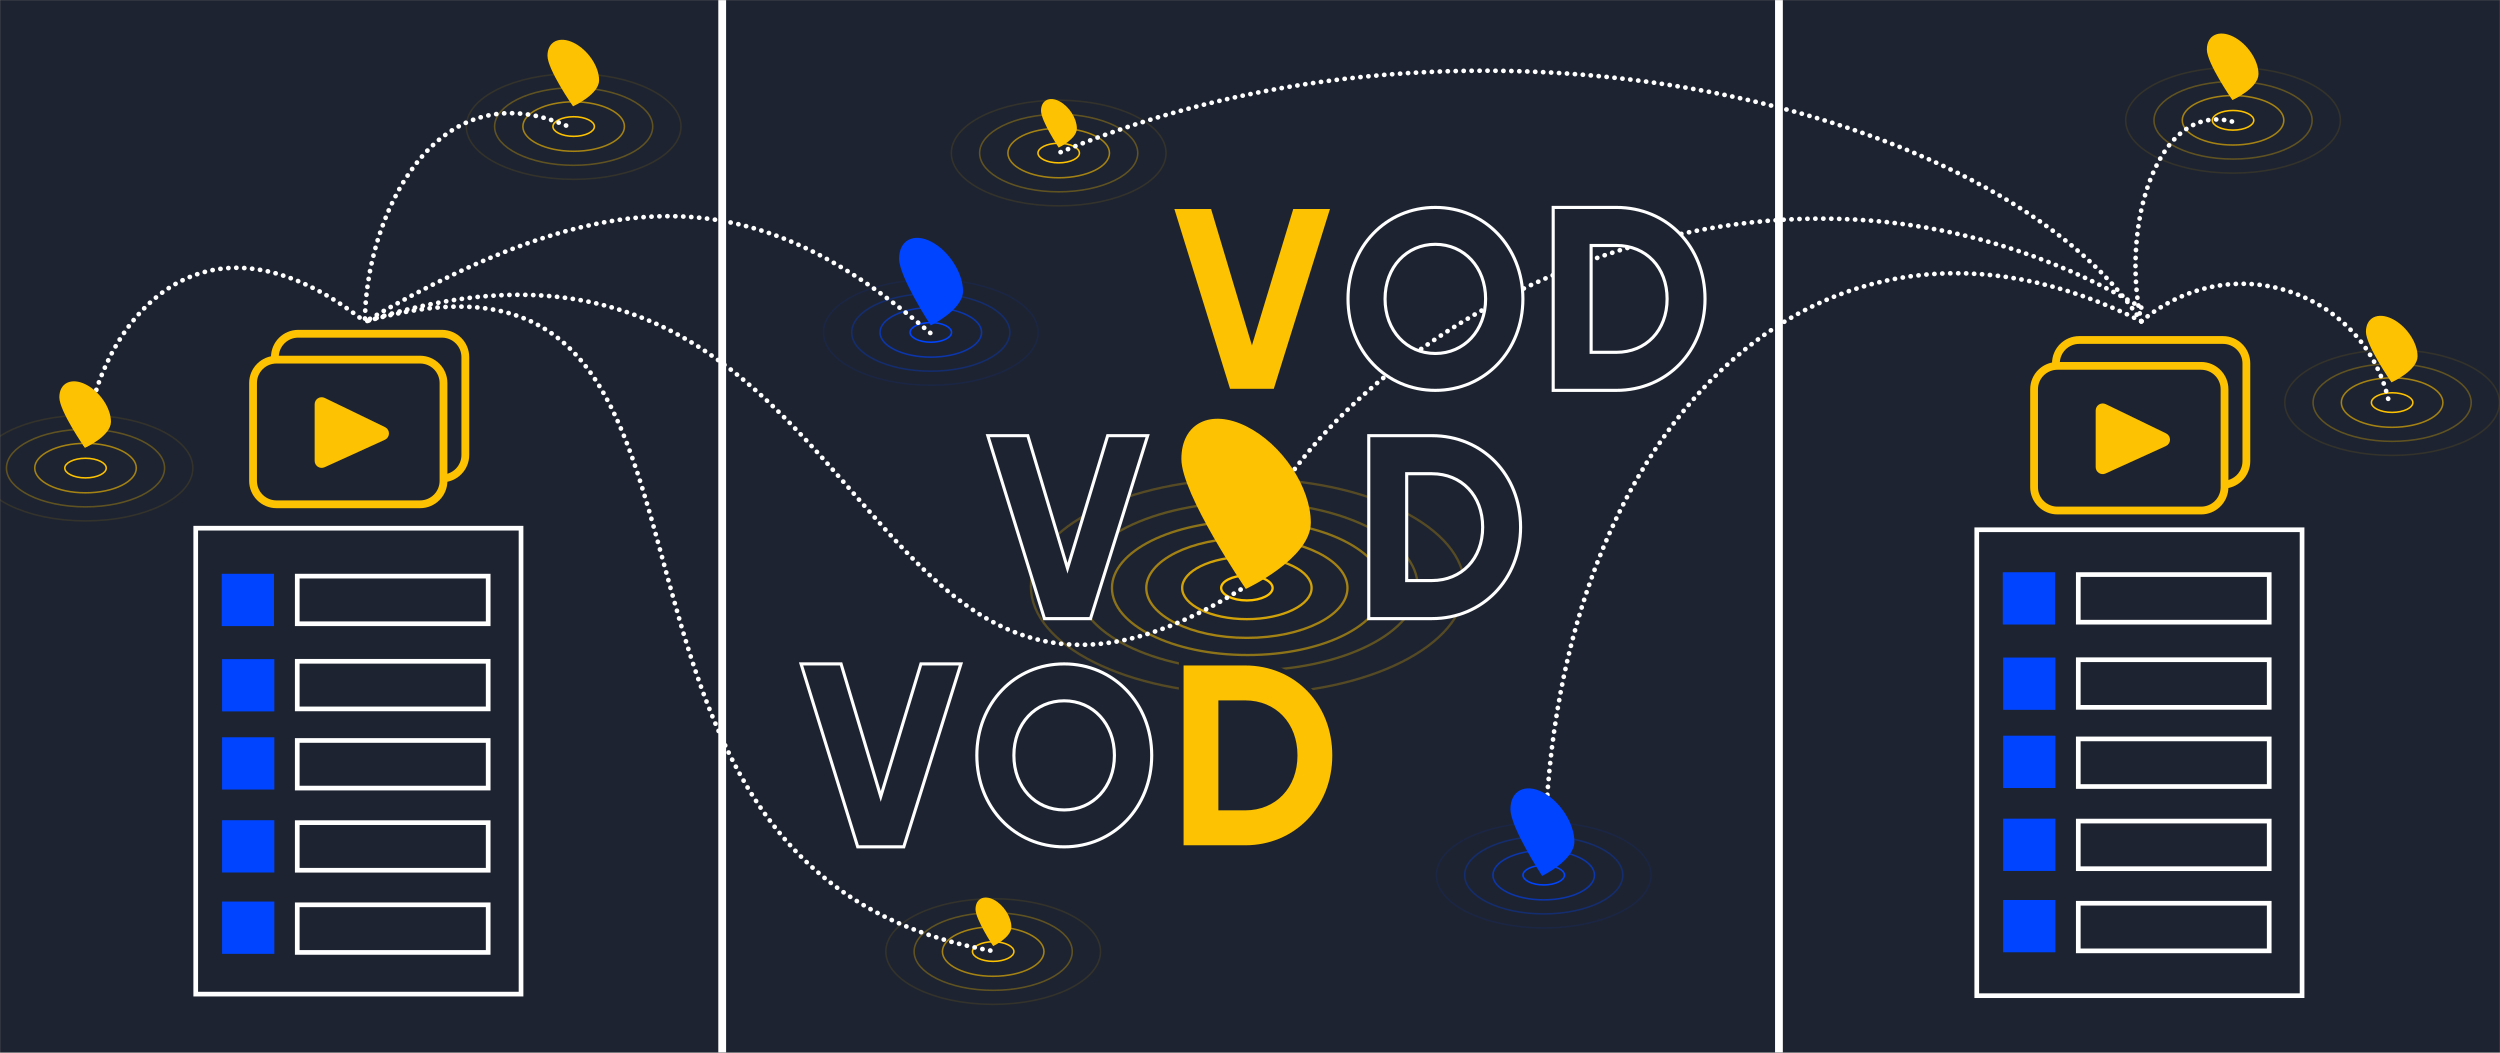 <svg width="1603" height="675" viewBox="0 0 1603 675" fill="none" xmlns="http://www.w3.org/2000/svg">
<rect x="0" y="0" width="1603" height="675" fill="#808080" stroke="none"/>
<g clip-path="url(#clip0_1606_17)">
<mask id="mask0_1606_17" style="mask-type:luminance" maskUnits="userSpaceOnUse" x="0" y="0" width="1603" height="675">
<path d="M1603 0H0V675H1603V0Z" fill="white"/>
</mask>
<g mask="url(#mask0_1606_17)">
<path d="M1603 0H0V675H1603V0Z" fill="#1D2330"/>
<path d="M1820.09 677.109H-213.03V-2.109H1820.09V677.109Z" stroke="#1D2330" stroke-width="1.25"/>
<path d="M1373 206C1165.5 100.5 990.5 277.997 990.5 555.497" stroke="white" stroke-width="3" stroke-linecap="round" stroke-dasharray="0.1 5"/>
<path d="M463.074 675V0" stroke="white" stroke-width="5"/>
<path d="M1140.66 675V0" stroke="white" stroke-width="5"/>
<path d="M1478.51 314.766H1266V557.766H1478.51V314.766Z" fill="#1D2330"/>
<path d="M1476.09 339.68H1267.5V638.431H1476.09V339.68Z" fill="#1D2330" stroke="white" stroke-width="3"/>
<path d="M1317.7 366.918H1284.19V400.446H1317.7V366.918Z" fill="#0044FF"/>
<path d="M1317.91 421.625H1284.4V455.153H1317.91V421.625Z" fill="#0044FF"/>
<path d="M1317.91 471.738H1284.4V505.266H1317.91V471.738Z" fill="#0044FF"/>
<path d="M1317.91 524.922H1284.4V558.45H1317.91V524.922Z" fill="#0044FF"/>
<path d="M1317.91 577.078H1284.4V610.606H1317.91V577.078Z" fill="#0044FF"/>
<path d="M1455.02 368.418H1332.6V398.946H1455.02V368.418Z" fill="#1D2330" stroke="white" stroke-width="3"/>
<path d="M1455.02 473.789H1332.6V504.317H1455.02V473.789Z" fill="#1D2330" stroke="white" stroke-width="3"/>
<path d="M1455.02 423.02H1332.6V453.548H1455.02V423.02Z" fill="#1D2330" stroke="white" stroke-width="3"/>
<path d="M1455.02 526.477H1332.6V557.005H1455.02V526.477Z" fill="#1D2330" stroke="white" stroke-width="3"/>
<path d="M1455.02 579.164H1332.6V609.692H1455.02V579.164Z" fill="#1D2330" stroke="white" stroke-width="3"/>
<path d="M1318.25 295.754V233C1318.25 224.716 1324.97 218 1333.25 218H1425.37C1433.66 218 1440.37 224.716 1440.37 233V295.754C1440.37 304.039 1433.66 310.754 1425.37 310.754H1333.25C1324.97 310.754 1318.25 304.039 1318.25 295.754Z" fill="#1D2330" stroke="#FDC201" stroke-width="5"/>
<path d="M1304.25 312.348V249.594C1304.25 241.309 1310.97 234.594 1319.25 234.594H1411.37C1419.66 234.594 1426.37 241.309 1426.37 249.594V312.348C1426.37 320.632 1419.66 327.348 1411.37 327.348H1319.25C1310.97 327.348 1304.25 320.632 1304.25 312.348Z" fill="#1D2330" stroke="#FDC201" stroke-width="5"/>
<path d="M1346.25 299.509V263.191C1346.25 261.715 1347.8 260.747 1349.13 261.39L1387.78 280.109C1389.31 280.847 1389.28 283.028 1387.74 283.729L1349.08 301.329C1347.76 301.932 1346.25 300.964 1346.25 299.509Z" fill="#FDC201" stroke="#FDC201" stroke-width="5"/>
<path d="M336.507 315.766H124V558.766H336.507V315.766Z" fill="#1D2330"/>
<path d="M334.088 338.68H125.5V637.431H334.088V338.68Z" fill="#1D2330" stroke="white" stroke-width="3"/>
<path d="M175.7 367.918H142.19V401.446H175.7V367.918Z" fill="#0044FF"/>
<path d="M175.908 422.625H142.398V456.153H175.908V422.625Z" fill="#0044FF"/>
<path d="M175.908 472.738H142.398V506.266H175.908V472.738Z" fill="#0044FF"/>
<path d="M175.908 525.922H142.398V559.45H175.908V525.922Z" fill="#0044FF"/>
<path d="M175.908 578.078H142.398V611.606H175.908V578.078Z" fill="#0044FF"/>
<path d="M313.025 369.418H190.604V399.946H313.025V369.418Z" fill="#1D2330" stroke="white" stroke-width="3"/>
<path d="M313.025 474.789H190.604V505.317H313.025V474.789Z" fill="#1D2330" stroke="white" stroke-width="3"/>
<path d="M313.025 424.02H190.604V454.548H313.025V424.02Z" fill="#1D2330" stroke="white" stroke-width="3"/>
<path d="M313.025 527.477H190.604V558.005H313.025V527.477Z" fill="#1D2330" stroke="white" stroke-width="3"/>
<path d="M313.025 580.164H190.604V610.692H313.025V580.164Z" fill="#1D2330" stroke="white" stroke-width="3"/>
<path d="M176.254 291.754V229C176.254 220.716 182.969 214 191.254 214H283.374C291.659 214 298.374 220.716 298.374 229V291.754C298.374 300.039 291.659 306.754 283.374 306.754H191.254C182.969 306.754 176.254 300.039 176.254 291.754Z" fill="#1D2330" stroke="#FDC201" stroke-width="5"/>
<path d="M162.254 308.348V245.594C162.254 237.309 168.969 230.594 177.254 230.594H269.374C277.659 230.594 284.374 237.309 284.374 245.594V308.348C284.374 316.632 277.659 323.348 269.374 323.348H177.254C168.969 323.348 162.254 316.632 162.254 308.348Z" fill="#1D2330" stroke="#FDC201" stroke-width="5"/>
<path d="M204.254 295.509V259.191C204.254 257.715 205.797 256.747 207.125 257.39L245.783 276.109C247.308 276.847 247.282 279.028 245.74 279.729L207.082 297.329C205.758 297.932 204.254 296.964 204.254 295.509Z" fill="#FDC201" stroke="#FDC201" stroke-width="5"/>
<path opacity="0.1" d="M705.664 610.133C705.664 619.316 698.156 627.768 685.676 633.965C673.22 640.151 655.953 644 636.829 644C617.71 644 600.444 640.151 587.982 633.965C575.507 627.768 568 619.316 568 610.133C568 600.947 575.507 592.496 587.982 586.3C600.444 580.115 617.71 576.266 636.829 576.266C655.953 576.266 673.22 580.115 685.676 586.3C698.156 592.496 705.664 600.947 705.664 610.133Z" stroke="#FDC201"/>
<path opacity="0.3" d="M687.527 610.133C687.527 616.831 682.053 623.031 672.857 627.597C663.679 632.154 650.942 634.995 636.829 634.995C622.715 634.995 609.984 632.154 600.807 627.597C591.61 623.031 586.136 616.831 586.136 610.133C586.136 603.433 591.61 597.234 600.807 592.667C609.984 588.11 622.715 585.27 636.829 585.27C650.942 585.27 663.679 588.11 672.857 592.667C682.053 597.234 687.527 603.433 687.527 610.133Z" stroke="#FDC201"/>
<path opacity="0.6" d="M669.391 610.132C669.391 614.345 665.943 618.293 660.031 621.23C654.138 624.157 645.937 625.991 636.828 625.991C627.725 625.991 619.524 624.157 613.63 621.23C607.712 618.293 604.271 614.345 604.271 610.132C604.271 605.92 607.712 601.971 613.63 599.034C619.524 596.108 627.725 594.273 636.828 594.273C645.937 594.273 654.138 596.108 660.031 599.034C665.943 601.971 669.391 605.92 669.391 610.132Z" stroke="#FDC201"/>
<path d="M650.123 610.132C650.123 611.701 648.834 613.26 646.407 614.465C643.998 615.661 640.614 616.423 636.829 616.423C633.044 616.423 629.666 615.661 627.257 614.465C624.823 613.26 623.541 611.701 623.541 610.132C623.541 608.562 624.823 607.005 627.257 605.799C629.666 604.604 633.044 603.84 636.829 603.84C640.614 603.84 643.998 604.604 646.407 605.799C648.834 607.005 650.123 608.562 650.123 610.132Z" stroke="#FDC201"/>
<path d="M626 583.02C626 589.289 637 606 637 606C637 606 648 600.642 648 594.372C648 588.102 643.074 580.478 637 577.343C630.926 574.208 626 576.749 626 583.02Z" fill="#FDC201" stroke="#FDC201" stroke-linecap="round"/>
<path opacity="0.1" d="M665.664 213.133C665.664 222.316 658.156 230.768 645.676 236.965C633.22 243.151 615.953 247 596.829 247C577.71 247 560.444 243.151 547.982 236.965C535.507 230.768 528 222.316 528 213.133C528 203.947 535.507 195.496 547.982 189.3C560.444 183.115 577.71 179.266 596.829 179.266C615.953 179.266 633.22 183.115 645.676 189.3C658.156 195.496 665.664 203.947 665.664 213.133Z" stroke="#0044FF"/>
<path opacity="0.3" d="M647.527 213.133C647.527 219.831 642.053 226.031 632.857 230.597C623.679 235.154 610.942 237.995 596.829 237.995C582.715 237.995 569.984 235.154 560.807 230.597C551.61 226.031 546.136 219.831 546.136 213.133C546.136 206.433 551.61 200.234 560.807 195.667C569.984 191.11 582.715 188.27 596.829 188.27C610.942 188.27 623.679 191.11 632.857 195.667C642.053 200.234 647.527 206.433 647.527 213.133Z" stroke="#0044FF"/>
<path opacity="0.6" d="M629.391 213.132C629.391 217.345 625.943 221.293 620.031 224.23C614.138 227.157 605.937 228.991 596.828 228.991C587.725 228.991 579.524 227.157 573.63 224.23C567.712 221.293 564.271 217.345 564.271 213.132C564.271 208.92 567.712 204.971 573.63 202.034C579.524 199.108 587.725 197.273 596.828 197.273C605.937 197.273 614.138 199.108 620.031 202.034C625.943 204.971 629.391 208.92 629.391 213.132Z" stroke="#0044FF"/>
<path d="M610.123 213.132C610.123 214.701 608.834 216.26 606.407 217.465C603.998 218.661 600.614 219.423 596.829 219.423C593.044 219.423 589.666 218.661 587.257 217.465C584.823 216.26 583.541 214.701 583.541 213.132C583.541 211.562 584.823 210.005 587.257 208.799C589.666 207.604 593.044 206.84 596.829 206.84C600.614 206.84 603.998 207.604 606.407 208.799C608.834 210.005 610.123 211.562 610.123 213.132Z" stroke="#0044FF"/>
<path d="M577 165.87C577 177.363 597 208 597 208C597 208 617 198.177 617 186.682C617 175.187 608.044 161.209 597 155.462C585.956 149.714 577 154.373 577 165.87Z" fill="#0044FF" stroke="#0044FF" stroke-linecap="round"/>
<path opacity="0.1" d="M747.664 98.132C747.664 107.316 740.156 115.768 727.676 121.965C715.22 128.151 697.953 132 678.829 132C659.71 132 642.444 128.151 629.982 121.965C617.507 115.768 610 107.316 610 98.132C610 88.948 617.507 80.496 629.982 74.3C642.444 68.115 659.71 64.266 678.829 64.266C697.953 64.266 715.22 68.115 727.676 74.3C740.156 80.496 747.664 88.948 747.664 98.132Z" stroke="#FDC201"/>
<path opacity="0.3" d="M729.527 98.133C729.527 104.831 724.053 111.031 714.857 115.597C705.679 120.154 692.942 122.995 678.829 122.995C664.715 122.995 651.984 120.154 642.807 115.597C633.61 111.031 628.136 104.831 628.136 98.133C628.136 91.433 633.61 85.234 642.807 80.667C651.984 76.11 664.715 73.269 678.829 73.269C692.942 73.269 705.679 76.11 714.857 80.667C724.053 85.234 729.527 91.433 729.527 98.133Z" stroke="#FDC201"/>
<path opacity="0.6" d="M711.391 98.132C711.391 102.345 707.943 106.293 702.031 109.23C696.138 112.157 687.937 113.991 678.828 113.991C669.725 113.991 661.524 112.157 655.63 109.23C649.712 106.293 646.271 102.345 646.271 98.132C646.271 93.92 649.712 89.971 655.63 87.034C661.524 84.108 669.725 82.273 678.828 82.273C687.937 82.273 696.138 84.108 702.031 87.034C707.943 89.971 711.391 93.92 711.391 98.132Z" stroke="#FDC201"/>
<path d="M692.123 98.132C692.123 99.701 690.834 101.26 688.407 102.465C685.998 103.661 682.614 104.423 678.829 104.423C675.044 104.423 671.666 103.661 669.257 102.465C666.823 101.26 665.541 99.701 665.541 98.132C665.541 96.562 666.823 95.005 669.257 93.799C671.666 92.604 675.044 91.84 678.829 91.84C682.614 91.84 685.998 92.604 688.407 93.799C690.834 95.005 692.123 96.562 692.123 98.132Z" stroke="#FDC201"/>
<path d="M668 71.02C668 77.289 679 94 679 94C679 94 690 88.642 690 82.372C690 76.102 685.074 68.478 679 65.343C672.926 62.208 668 64.749 668 71.02Z" fill="#FDC201" stroke="#FDC201" stroke-linecap="round"/>
<path opacity="0.1" d="M1058.66 561.133C1058.66 570.316 1051.16 578.768 1038.68 584.965C1026.22 591.151 1008.95 595 989.829 595C970.71 595 953.444 591.151 940.982 584.965C928.507 578.768 921 570.316 921 561.133C921 551.947 928.507 543.496 940.982 537.3C953.444 531.115 970.71 527.266 989.829 527.266C1008.95 527.266 1026.22 531.115 1038.68 537.3C1051.16 543.496 1058.66 551.947 1058.66 561.133Z" stroke="#0044FF"/>
<path opacity="0.3" d="M1040.53 561.133C1040.53 567.831 1035.05 574.031 1025.86 578.597C1016.68 583.154 1003.94 585.995 989.829 585.995C975.715 585.995 962.984 583.154 953.807 578.597C944.61 574.031 939.136 567.831 939.136 561.133C939.136 554.433 944.61 548.234 953.807 543.667C962.984 539.11 975.715 536.27 989.829 536.27C1003.94 536.27 1016.68 539.11 1025.86 543.667C1035.05 548.234 1040.53 554.433 1040.53 561.133Z" stroke="#0044FF"/>
<path opacity="0.6" d="M1022.39 561.132C1022.39 565.345 1018.94 569.293 1013.03 572.23C1007.14 575.157 998.937 576.991 989.828 576.991C980.725 576.991 972.524 575.157 966.63 572.23C960.712 569.293 957.271 565.345 957.271 561.132C957.271 556.92 960.712 552.971 966.63 550.034C972.524 547.108 980.725 545.273 989.828 545.273C998.937 545.273 1007.14 547.108 1013.03 550.034C1018.94 552.971 1022.39 556.92 1022.39 561.132Z" stroke="#0044FF"/>
<path d="M1003.12 561.132C1003.12 562.701 1001.83 564.26 999.407 565.465C996.998 566.661 993.614 567.423 989.829 567.423C986.044 567.423 982.666 566.661 980.257 565.465C977.823 564.26 976.541 562.701 976.541 561.132C976.541 559.562 977.823 558.005 980.257 556.799C982.666 555.604 986.044 554.84 989.829 554.84C993.614 554.84 996.998 555.604 999.407 556.799C1001.83 558.005 1003.12 559.562 1003.12 561.132Z" stroke="#0044FF"/>
<path d="M969 518.87C969 530.363 989 561 989 561C989 561 1009 551.177 1009 539.682C1009 528.187 1000.04 514.209 989 508.462C977.956 502.714 969 507.373 969 518.87Z" fill="#0044FF" stroke="#0044FF" stroke-linecap="round"/>
<path opacity="0.1" d="M1602.66 258.133C1602.66 267.316 1595.16 275.768 1582.68 281.965C1570.22 288.151 1552.95 292 1533.83 292C1514.71 292 1497.44 288.151 1484.98 281.965C1472.51 275.768 1465 267.316 1465 258.133C1465 248.947 1472.51 240.496 1484.98 234.3C1497.44 228.115 1514.71 224.266 1533.83 224.266C1552.95 224.266 1570.22 228.115 1582.68 234.3C1595.16 240.496 1602.66 248.947 1602.66 258.133Z" stroke="#FDC201"/>
<path opacity="0.3" d="M1584.53 258.133C1584.53 264.831 1579.05 271.031 1569.86 275.597C1560.68 280.154 1547.94 282.995 1533.83 282.995C1519.72 282.995 1506.98 280.154 1497.81 275.597C1488.61 271.031 1483.14 264.831 1483.14 258.133C1483.14 251.433 1488.61 245.234 1497.81 240.667C1506.98 236.11 1519.72 233.27 1533.83 233.27C1547.94 233.27 1560.68 236.11 1569.86 240.667C1579.05 245.234 1584.53 251.433 1584.53 258.133Z" stroke="#FDC201"/>
<path opacity="0.6" d="M1566.39 258.132C1566.39 262.345 1562.94 266.293 1557.03 269.23C1551.14 272.157 1542.94 273.991 1533.83 273.991C1524.73 273.991 1516.52 272.157 1510.63 269.23C1504.71 266.293 1501.27 262.345 1501.27 258.132C1501.27 253.92 1504.71 249.971 1510.63 247.034C1516.52 244.108 1524.73 242.273 1533.83 242.273C1542.94 242.273 1551.14 244.108 1557.03 247.034C1562.94 249.971 1566.39 253.92 1566.39 258.132Z" stroke="#FDC201"/>
<path d="M1547.12 258.132C1547.12 259.701 1545.83 261.26 1543.41 262.465C1541 263.661 1537.61 264.423 1533.83 264.423C1530.04 264.423 1526.67 263.661 1524.26 262.465C1521.82 261.26 1520.54 259.701 1520.54 258.132C1520.54 256.562 1521.82 255.005 1524.26 253.799C1526.67 252.604 1530.04 251.84 1533.83 251.84C1537.61 251.84 1541 252.604 1543.41 253.799C1545.83 255.005 1547.12 256.562 1547.12 258.132Z" stroke="#FDC201"/>
<path d="M1517.54 212.721C1517.54 221.404 1533.6 244.546 1533.6 244.546C1533.6 244.546 1549.65 237.125 1549.65 228.443C1549.65 219.759 1542.46 209.202 1533.6 204.86C1524.73 200.518 1517.54 204.037 1517.54 212.721Z" fill="#FDC201" stroke="#FDC201" stroke-linecap="round"/>
<path opacity="0.1" d="M1500.66 77.132C1500.66 86.316 1493.16 94.768 1480.68 100.965C1468.22 107.151 1450.95 111 1431.83 111C1412.71 111 1395.44 107.151 1382.98 100.965C1370.51 94.768 1363 86.316 1363 77.132C1363 67.948 1370.51 59.496 1382.98 53.3C1395.44 47.115 1412.71 43.266 1431.83 43.266C1450.95 43.266 1468.22 47.115 1480.68 53.3C1493.16 59.496 1500.66 67.948 1500.66 77.132Z" stroke="#FDC201"/>
<path opacity="0.3" d="M1482.53 77.133C1482.53 83.831 1477.05 90.031 1467.86 94.597C1458.68 99.154 1445.94 101.995 1431.83 101.995C1417.72 101.995 1404.98 99.154 1395.81 94.597C1386.61 90.031 1381.14 83.831 1381.14 77.133C1381.14 70.433 1386.61 64.234 1395.81 59.667C1404.98 55.11 1417.72 52.27 1431.83 52.27C1445.94 52.27 1458.68 55.11 1467.86 59.667C1477.05 64.234 1482.53 70.433 1482.53 77.133Z" stroke="#FDC201"/>
<path opacity="0.6" d="M1464.39 77.132C1464.39 81.345 1460.94 85.293 1455.03 88.23C1449.14 91.157 1440.94 92.991 1431.83 92.991C1422.73 92.991 1414.52 91.157 1408.63 88.23C1402.71 85.293 1399.27 81.345 1399.27 77.132C1399.27 72.92 1402.71 68.971 1408.63 66.034C1414.52 63.108 1422.73 61.273 1431.83 61.273C1440.94 61.273 1449.14 63.108 1455.03 66.034C1460.94 68.971 1464.39 72.92 1464.39 77.132Z" stroke="#FDC201"/>
<path d="M1445.12 77.132C1445.12 78.701 1443.83 80.26 1441.41 81.465C1439 82.661 1435.61 83.423 1431.83 83.423C1428.04 83.423 1424.67 82.661 1422.26 81.465C1419.82 80.26 1418.54 78.701 1418.54 77.132C1418.54 75.562 1419.82 74.005 1422.26 72.799C1424.67 71.604 1428.04 70.84 1431.83 70.84C1435.61 70.84 1439 71.604 1441.41 72.799C1443.83 74.005 1445.12 75.562 1445.12 77.132Z" stroke="#FDC201"/>
<path d="M1415.54 31.721C1415.54 40.404 1431.6 63.545 1431.6 63.545C1431.6 63.545 1447.65 56.125 1447.65 47.443C1447.65 38.759 1440.46 28.201 1431.6 23.86C1422.73 19.518 1415.54 23.037 1415.54 31.721Z" fill="#FDC201" stroke="#FDC201" stroke-linecap="round"/>
<path opacity="0.1" d="M436.664 81.132C436.664 90.316 429.156 98.768 416.676 104.965C404.22 111.151 386.953 115 367.829 115C348.71 115 331.444 111.151 318.982 104.965C306.507 98.768 299 90.316 299 81.132C299 71.948 306.507 63.496 318.982 57.3C331.444 51.115 348.71 47.266 367.829 47.266C386.953 47.266 404.22 51.115 416.676 57.3C429.156 63.496 436.664 71.948 436.664 81.132Z" stroke="#FDC201"/>
<path opacity="0.3" d="M418.527 81.133C418.527 87.831 413.053 94.031 403.857 98.597C394.679 103.154 381.942 105.995 367.829 105.995C353.715 105.995 340.984 103.154 331.807 98.597C322.61 94.031 317.136 87.831 317.136 81.133C317.136 74.433 322.61 68.234 331.807 63.667C340.984 59.11 353.715 56.27 367.829 56.27C381.942 56.27 394.679 59.11 403.857 63.667C413.053 68.234 418.527 74.433 418.527 81.133Z" stroke="#FDC201"/>
<path opacity="0.6" d="M400.39 81.132C400.39 85.345 396.943 89.293 391.031 92.23C385.138 95.157 376.937 96.991 367.828 96.991C358.725 96.991 350.524 95.157 344.63 92.23C338.712 89.293 335.271 85.345 335.271 81.132C335.271 76.92 338.712 72.971 344.63 70.034C350.524 67.108 358.725 65.273 367.828 65.273C376.937 65.273 385.138 67.108 391.031 70.034C396.943 72.971 400.39 76.92 400.39 81.132Z" stroke="#FDC201"/>
<path d="M381.123 81.132C381.123 82.701 379.834 84.26 377.407 85.465C374.998 86.661 371.614 87.423 367.829 87.423C364.044 87.423 360.666 86.661 358.257 85.465C355.823 84.26 354.541 82.701 354.541 81.132C354.541 79.562 355.823 78.005 358.257 76.799C360.666 75.604 364.044 74.84 367.829 74.84C371.614 74.84 374.998 75.604 377.407 76.799C379.834 78.005 381.123 79.562 381.123 81.132Z" stroke="#FDC201"/>
<path d="M351.544 35.721C351.544 44.404 367.597 67.546 367.597 67.546C367.597 67.546 383.65 60.125 383.65 51.443C383.65 42.759 376.462 32.202 367.597 27.86C358.733 23.518 351.544 27.037 351.544 35.721Z" fill="#FDC201" stroke="#FDC201" stroke-linecap="round"/>
<path d="M1373 205.998C1284.04 70.164 949 -15.5 679 97.998" stroke="white" stroke-width="3" stroke-linecap="round" stroke-dasharray="0.1 5"/>
<path d="M1373 205.998C1359.5 144.5 1383.5 65 1431.5 78.001" stroke="white" stroke-width="3" stroke-linecap="round" stroke-dasharray="0.1 5"/>
<path d="M1373 206C1434 155.503 1518.5 190 1532 259.003" stroke="white" stroke-width="3" stroke-linecap="round" stroke-dasharray="0.1 5"/>
<path d="M596.5 213.5C486.5 118.5 397 111.501 234 206.24" stroke="white" stroke-width="3" stroke-linecap="round" stroke-dasharray="0.1 5"/>
<path d="M363 80.502C277.5 44.001 234 141.5 234 206.243" stroke="white" stroke-width="3" stroke-linecap="round" stroke-dasharray="0.1 5"/>
<path d="M55 284.997C58.5 218.997 122 117.997 234 206.24" stroke="white" stroke-width="3" stroke-linecap="round" stroke-dasharray="0.1 5"/>
<path d="M635 609.5C334.5 555.502 508.5 127.501 234 206.239" stroke="white" stroke-width="3" stroke-linecap="round" stroke-dasharray="0.1 5"/>
<path opacity="0.1" d="M123.664 300.133C123.664 309.316 116.156 317.768 103.676 323.965C91.22 330.151 73.953 334 54.829 334C35.71 334 18.444 330.151 5.982 323.965C-6.493 317.768 -14 309.316 -14 300.133C-14 290.947 -6.493 282.496 5.982 276.3C18.444 270.115 35.71 266.266 54.829 266.266C73.953 266.266 91.22 270.115 103.676 276.3C116.156 282.496 123.664 290.947 123.664 300.133Z" stroke="#FDC201"/>
<path opacity="0.3" d="M105.527 300.133C105.527 306.831 100.053 313.031 90.857 317.597C81.679 322.154 68.942 324.995 54.828 324.995C40.715 324.995 27.984 322.154 18.806 317.597C9.61 313.031 4.136 306.831 4.136 300.133C4.136 293.433 9.61 287.234 18.806 282.667C27.984 278.11 40.715 275.27 54.828 275.27C68.942 275.27 81.679 278.11 90.857 282.667C100.053 287.234 105.527 293.433 105.527 300.133Z" stroke="#FDC201"/>
<path opacity="0.6" d="M87.391 300.132C87.391 304.345 83.944 308.293 78.032 311.23C72.139 314.157 63.938 315.991 54.829 315.991C45.726 315.991 37.525 314.157 31.631 311.23C25.713 308.293 22.273 304.345 22.273 300.132C22.273 295.92 25.713 291.971 31.631 289.034C37.525 286.108 45.726 284.273 54.829 284.273C63.938 284.273 72.139 286.108 78.032 289.034C83.944 291.971 87.391 295.92 87.391 300.132Z" stroke="#FDC201"/>
<path d="M68.123 300.132C68.123 301.701 66.834 303.26 64.407 304.465C61.998 305.661 58.614 306.423 54.829 306.423C51.044 306.423 47.666 305.661 45.257 304.465C42.824 303.26 41.541 301.701 41.541 300.132C41.541 298.562 42.824 297.005 45.257 295.799C47.666 294.604 51.044 293.84 54.829 293.84C58.614 293.84 61.998 294.604 64.407 295.799C66.834 297.005 68.123 298.562 68.123 300.132Z" stroke="#FDC201"/>
<path d="M38.544 254.721C38.544 263.404 54.597 286.546 54.597 286.546C54.597 286.546 70.65 279.125 70.65 270.443C70.65 261.759 63.462 251.202 54.597 246.86C45.732 242.518 38.544 246.037 38.544 254.721Z" fill="#FDC201" stroke="#FDC201" stroke-linecap="round"/>
<path d="M1373 197.216C1128.65 52.705 862.5 212.999 804.5 343.498" stroke="white" stroke-width="3" stroke-linecap="round" stroke-dasharray="0.1 5"/>
<path opacity="0.5" d="M887 377C887 388.66 877.511 399.39 861.736 407.259C845.993 415.113 824.169 420 799.996 420C775.831 420 754.007 415.113 738.256 407.259C722.489 399.39 713 388.66 713 377C713 365.338 722.489 354.607 738.256 346.741C754.007 338.887 775.831 334 799.996 334C824.169 334 845.993 338.887 861.736 346.741C877.511 354.607 887 365.338 887 377Z" stroke="#FDC201" stroke-width="1.5"/>
<path opacity="0.3" d="M909 375.999C909 390.643 897.112 404.118 877.348 413.999C857.623 423.862 830.28 430 799.995 430C769.72 430 742.377 423.862 722.642 413.999C702.888 404.118 691 390.643 691 375.999C691 361.354 702.888 347.879 722.642 338C742.377 328.138 769.72 322 799.995 322C830.28 322 857.623 328.138 877.348 338C897.112 347.879 909 361.354 909 375.999Z" stroke="#FDC201" stroke-width="1.5"/>
<path opacity="0.25" d="M939 375.999C939 394.71 923.84 411.928 898.636 424.554C873.483 437.157 838.614 445 799.994 445C761.386 445 726.517 437.157 701.351 424.554C676.16 411.928 661 394.71 661 375.999C661 357.286 676.16 340.068 701.351 327.444C726.517 314.842 761.386 307 799.994 307C838.614 307 873.483 314.842 898.636 327.444C923.84 340.068 939 357.286 939 375.999Z" stroke="#FDC201" stroke-width="1.5"/>
<path opacity="0.6" d="M864 377.001C864 385.622 857.035 393.602 845.335 399.479C833.658 405.344 817.453 409 799.496 409C781.539 409 765.342 405.344 753.665 399.479C741.965 393.602 735 385.622 735 377.001C735 368.378 741.965 360.399 753.665 354.521C765.342 348.656 781.539 345 799.496 345C817.453 345 833.658 348.656 845.335 354.521C857.035 360.399 864 368.378 864 377.001Z" stroke="#FDC201" stroke-width="1.5"/>
<path opacity="0.8" d="M841 377C841 382.313 836.606 387.292 829.071 390.996C821.56 394.688 811.106 397 799.496 397C787.894 397 777.44 394.688 769.929 390.996C762.386 387.292 758 382.313 758 377C758 371.688 762.386 366.707 769.929 363.003C777.44 359.314 787.894 357 799.496 357C811.106 357 821.56 359.314 829.071 363.003C836.606 366.707 841 371.688 841 377Z" stroke="#FDC201" stroke-width="1.5"/>
<path d="M816 377.001C816 378.996 814.4 380.978 811.387 382.51C808.397 384.031 804.195 385 799.496 385C794.797 385 790.603 384.031 787.613 382.51C784.592 380.978 783 378.996 783 377.001C783 375.004 784.592 373.024 787.613 371.491C790.603 369.971 794.797 369 799.496 369C804.195 369 808.397 369.971 811.387 371.491C814.4 373.024 816 375.004 816 377.001Z" stroke="#FDC201" stroke-width="1.5"/>
<path d="M757.999 294.271C757.999 316.842 798.999 377 798.999 377C798.999 377 839.999 357.711 839.999 335.14C839.999 312.567 821.64 285.121 798.999 273.835C776.358 262.549 757.999 271.694 757.999 294.271Z" fill="#FDC201" stroke="#FDC201" stroke-linecap="round"/>
<path d="M710.979 279.348H710.238L710.022 280.058L684.48 364.347L659.24 280.061L659.026 279.348H658.282H634.739H633.383L633.784 280.643L669.487 395.948L669.706 396.652H670.443H698.507H699.242L699.461 395.95L735.476 280.646L735.882 279.348H734.522H710.979Z" fill="#1D2330" stroke="white" stroke-width="2"/>
<path d="M877.651 395.652V396.652H878.651H918.133C950.548 396.652 974.999 371.467 974.999 338C974.999 304.366 950.546 279.348 918.133 279.348H878.651H877.651V280.348V395.652ZM950.684 338C950.684 348.151 947.29 356.707 941.558 362.718C935.829 368.726 927.708 372.25 918.133 372.25H901.967V303.75H918.133C927.708 303.75 935.829 307.274 941.558 313.282C947.29 319.293 950.684 327.848 950.684 338Z" fill="#1D2330" stroke="white" stroke-width="2"/>
<path d="M795.5 378C538.5 537.999 567 98.502 234 206.24" stroke="white" stroke-width="3" stroke-linecap="round" stroke-dasharray="0.1 5"/>
<path d="M738.478 484.347C738.478 451.027 714.049 425.695 682.338 425.695C650.623 425.695 626.348 451.031 626.348 484.347C626.348 517.664 650.623 543 682.338 543C714.049 543 738.478 517.668 738.478 484.347ZM650.102 484.347C650.102 463.965 663.924 449.355 682.338 449.355C700.751 449.355 714.573 463.965 714.573 484.347C714.573 504.73 700.751 519.34 682.338 519.34C663.924 519.34 650.102 504.73 650.102 484.347Z" fill="#1D2330" stroke="white" stroke-width="2"/>
<path d="M591.24 425.695H590.498L590.283 426.405L564.741 510.695L539.5 426.408L539.287 425.695H538.542H515H513.644L514.045 426.991L549.748 542.295L549.966 543H550.703H578.767H579.503L579.722 542.298L615.737 426.993L616.143 425.695H614.783H591.24Z" fill="#1D2330" stroke="white" stroke-width="2"/>
<path d="M757.413 542V543.5H758.913H798.394C831.1 543.5 855.761 518.077 855.761 484.347C855.761 450.451 831.097 425.195 798.394 425.195H758.913H757.413V426.695V542ZM830.445 484.347C830.445 494.386 827.091 502.813 821.458 508.72C815.829 514.623 807.842 518.098 798.394 518.098H782.729V450.597H798.394C807.842 450.597 815.829 454.072 821.458 459.975C827.091 465.882 830.445 474.309 830.445 484.347Z" fill="#FDC201" stroke="#1D2330" stroke-width="3"/>
<path d="M829.24 132.5H828.127L827.805 133.565L802.744 216.266L777.979 133.57L777.659 132.5H776.542H753H750.965L751.567 134.444L787.271 249.748L787.598 250.804H788.703H816.767H817.87L818.199 249.752L854.214 134.447L854.823 132.5H852.783H829.24Z" fill="#FDC201" stroke="#1D2330" stroke-width="3"/>
<path d="M995.913 249.304V250.304H996.913H1036.39C1068.81 250.304 1093.26 225.12 1093.26 191.652C1093.26 158.018 1068.81 133 1036.39 133H996.913H995.913V134V249.304ZM1068.95 191.652C1068.95 201.804 1065.55 210.359 1059.82 216.37C1054.09 222.378 1045.97 225.902 1036.39 225.902H1020.23V157.402H1036.39C1045.97 157.402 1054.09 160.926 1059.82 166.934C1065.55 172.945 1068.95 181.501 1068.95 191.652Z" fill="#1D2330" stroke="white" stroke-width="2"/>
<path d="M976.478 191.652C976.478 158.332 952.049 133 920.338 133C888.623 133 864.348 158.335 864.348 191.652C864.348 224.969 888.623 250.304 920.338 250.304C952.049 250.304 976.478 224.973 976.478 191.652ZM888.102 191.652C888.102 171.27 901.924 156.659 920.338 156.659C938.751 156.659 952.573 171.27 952.573 191.652C952.573 212.035 938.751 226.645 920.338 226.645C901.924 226.645 888.102 212.035 888.102 191.652Z" fill="#1D2330" stroke="white" stroke-width="2"/>
</g>
</g>
<defs>
<clipPath id="clip0_1606_17">
<rect width="1603" height="675" fill="white"/>
</clipPath>
</defs>
</svg>
